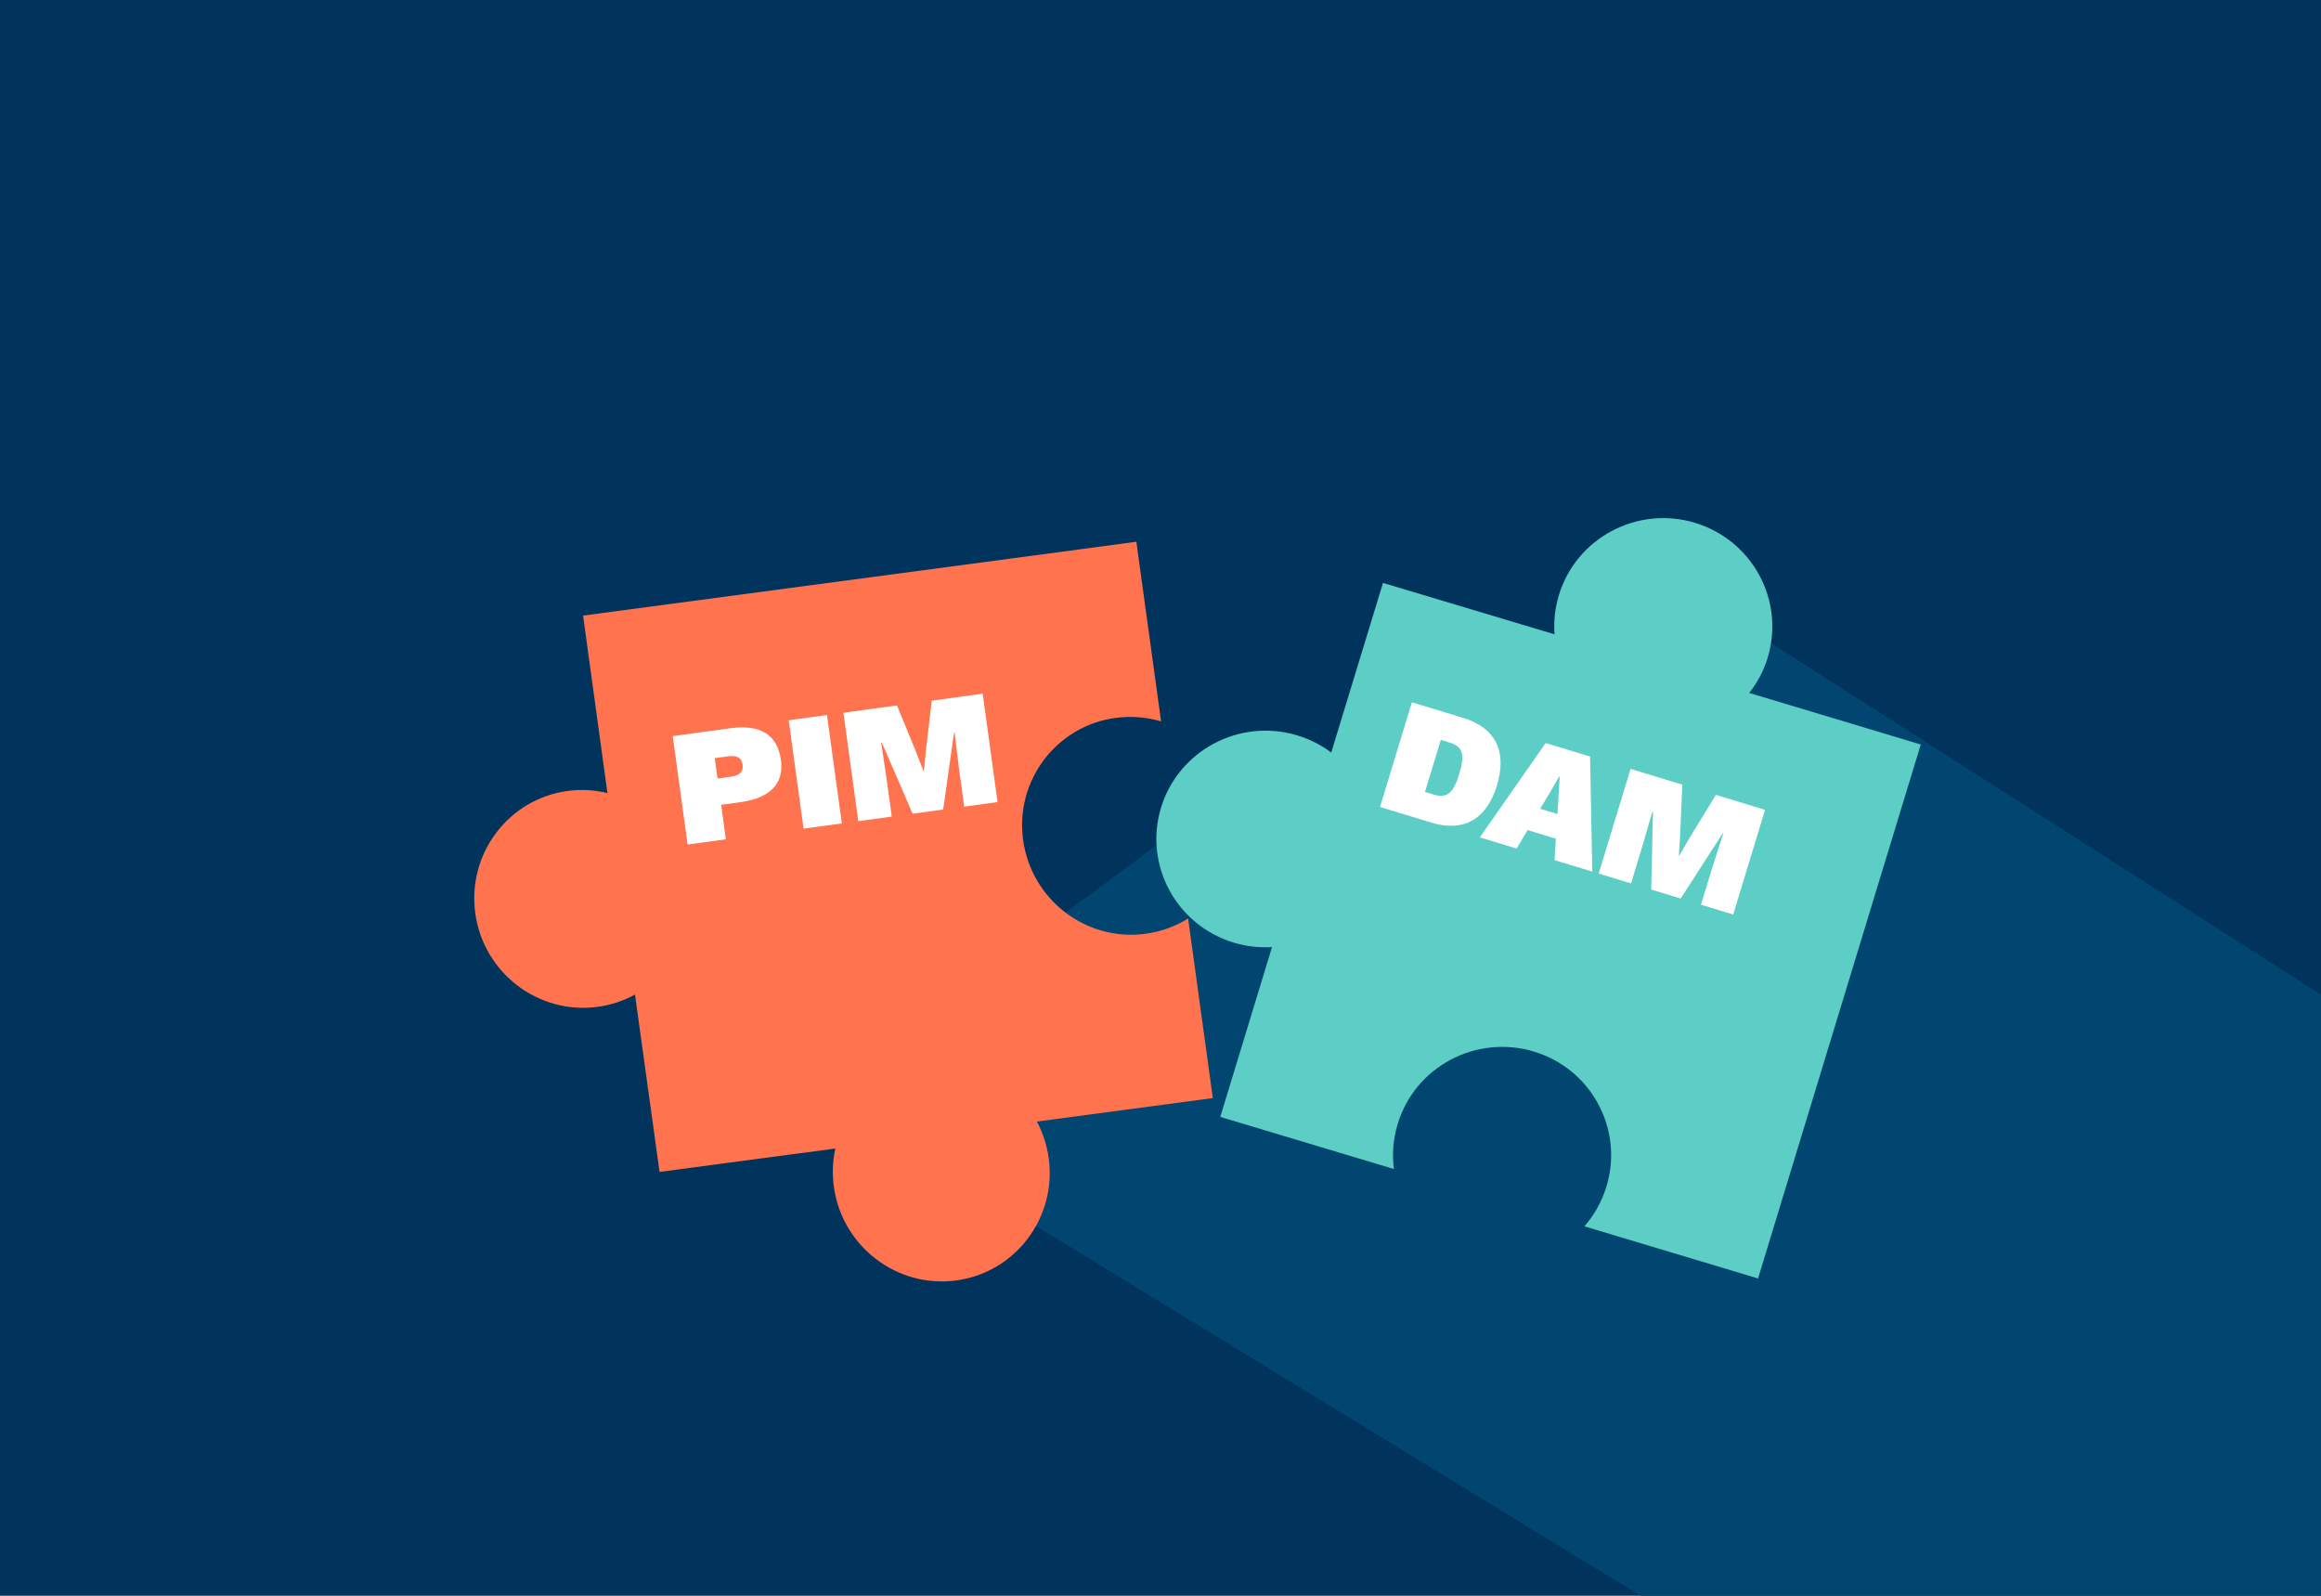<svg width="560" height="385" viewBox="0 0 560 385" fill="none" xmlns="http://www.w3.org/2000/svg">
<g clip-path="url(#clip0_4439_5734)">
<rect width="560" height="385" fill="#00345D"/>
<path d="M424.999 153.684L1231.22 668.971L1054.67 787.98L172.502 248.412L252.002 224L293 193.5L424.999 153.684Z" fill="#004670"/>
<g filter="url(#filter0_d_4439_5734)">
<path fill-rule="evenodd" clip-rule="evenodd" d="M333.681 116.638L321.196 157.561C318.792 155.758 316.017 154.325 312.919 153.4C299.047 149.238 284.342 157.053 280.134 170.833C275.926 184.659 283.787 199.225 297.706 203.433C300.804 204.357 303.902 204.681 306.908 204.496L294.423 245.466L336.317 258.043C335.854 254.483 336.132 250.783 337.242 247.13C341.45 233.304 356.154 225.536 370.073 229.697C383.945 233.859 391.806 248.471 387.598 262.251C386.488 265.904 384.639 269.141 382.281 271.869L424.175 284.447L463.434 155.619L422.048 143.18C423.99 140.73 425.516 137.863 426.487 134.718C430.695 120.892 422.834 106.326 408.915 102.118C394.997 97.957 380.338 105.771 376.13 119.551C375.159 122.742 374.836 125.933 375.067 129.031L333.681 116.638Z" fill="#5CCEC5"/>
</g>
<g filter="url(#filter1_d_4439_5734)">
<path fill-rule="evenodd" clip-rule="evenodd" d="M159.133 258.743L201.544 253.098C200.902 256.034 200.751 259.153 201.197 262.356C203.175 276.703 216.393 286.832 230.675 284.934C245 283.018 254.983 269.815 253.028 255.407C252.582 252.204 251.589 249.252 250.172 246.595L292.626 240.93L286.661 197.597C283.614 199.497 280.134 200.781 276.35 201.289C262.025 203.206 248.85 193.058 246.853 178.669C244.875 164.321 254.9 151.1 269.182 149.202C272.966 148.694 276.679 149.032 280.141 150.044L274.175 106.71L140.682 124.524L146.562 167.337C143.526 166.589 140.284 166.392 137.021 166.815C122.696 168.732 112.713 181.934 114.668 196.342C116.665 210.732 129.864 220.818 144.146 218.921C147.452 218.479 150.488 217.447 153.21 215.95L159.133 258.743Z" fill="#FF734F"/>
</g>
<path d="M176.185 175.699C183.477 174.7 187.581 177.247 188.417 183.35C189.188 188.977 185.92 192.534 178.628 193.533L173.992 194.168L175.132 202.49L165.898 203.755L162.315 177.599L176.185 175.699ZM176.254 187.398C178.513 187.089 179.4 186.2 179.167 184.496C178.933 182.792 177.84 182.174 175.581 182.484L172.45 182.913L173.123 187.827L176.254 187.398ZM199.53 172.501L203.112 198.657L193.879 199.922L190.296 173.766L199.53 172.501ZM237.099 167.355L240.682 193.511L232.637 194.613L231.394 185.538L230.308 176.724L230.189 176.74L227.564 195.308L220.193 196.317L212.752 179.128L212.593 179.15L213.917 187.932L215.16 197.007L207.076 198.114L203.493 171.959L216.412 170.189L221.015 181.388L222.832 186.105L222.911 186.094L223.393 181.062L224.814 169.038L237.099 167.355Z" fill="white"/>
<path d="M353.052 173.211C360.973 175.623 363.631 181.45 361.184 189.486C358.737 197.522 353.282 200.878 345.362 198.466L332.964 194.691L340.654 169.436L353.052 173.211ZM346.033 191.73C349.324 192.732 350.76 191.037 352.077 186.713C353.393 182.389 353.146 180.181 349.855 179.179L347.635 178.503L343.814 191.054L346.033 191.73ZM375.073 207.514L375.393 202.343L368.582 200.269L365.927 204.729L357.05 202.026L372.929 179.264L383.643 182.526L384.18 210.287L375.073 207.514ZM371.611 195.128L375.781 196.398L376.317 187.362L376.202 187.327L373.902 191.31L371.611 195.128ZM425.867 195.384L418.177 220.639L410.409 218.274L413.077 209.511L415.779 201.051L415.664 201.016L405.511 216.782L398.394 214.615L398.827 195.889L398.674 195.842L396.202 204.372L393.534 213.135L385.728 210.758L393.418 185.503L405.893 189.302L405.387 201.399L405.063 206.443L405.14 206.467L407.683 202.098L414.005 191.772L425.867 195.384Z" fill="white"/>
</g>
<defs>
<filter id="filter0_d_4439_5734" x="243" y="89" width="256.434" height="255.447" filterUnits="userSpaceOnUse" color-interpolation-filters="sRGB">
<feFlood flood-opacity="0" result="BackgroundImageFix"/>
<feColorMatrix in="SourceAlpha" type="matrix" values="0 0 0 0 0 0 0 0 0 0 0 0 0 0 0 0 0 0 127 0" result="hardAlpha"/>
<feMorphology radius="12" operator="erode" in="SourceAlpha" result="effect1_dropShadow_4439_5734"/>
<feOffset dy="24"/>
<feGaussianBlur stdDeviation="24"/>
<feColorMatrix type="matrix" values="0 0 0 0 0.129 0 0 0 0 0.129 0 0 0 0 0.129 0 0 0 0.25 0"/>
<feBlend mode="normal" in2="BackgroundImageFix" result="effect1_dropShadow_4439_5734"/>
<feBlend mode="normal" in="SourceGraphic" in2="effect1_dropShadow_4439_5734" result="shape"/>
</filter>
<filter id="filter1_d_4439_5734" x="78.422" y="94.711" width="250.203" height="250.451" filterUnits="userSpaceOnUse" color-interpolation-filters="sRGB">
<feFlood flood-opacity="0" result="BackgroundImageFix"/>
<feColorMatrix in="SourceAlpha" type="matrix" values="0 0 0 0 0 0 0 0 0 0 0 0 0 0 0 0 0 0 127 0" result="hardAlpha"/>
<feMorphology radius="12" operator="erode" in="SourceAlpha" result="effect1_dropShadow_4439_5734"/>
<feOffset dy="24"/>
<feGaussianBlur stdDeviation="24"/>
<feColorMatrix type="matrix" values="0 0 0 0 0.129 0 0 0 0 0.129 0 0 0 0 0.129 0 0 0 0.25 0"/>
<feBlend mode="normal" in2="BackgroundImageFix" result="effect1_dropShadow_4439_5734"/>
<feBlend mode="normal" in="SourceGraphic" in2="effect1_dropShadow_4439_5734" result="shape"/>
</filter>
<clipPath id="clip0_4439_5734">
<rect width="560" height="385" fill="white"/>
</clipPath>
</defs>
</svg>
